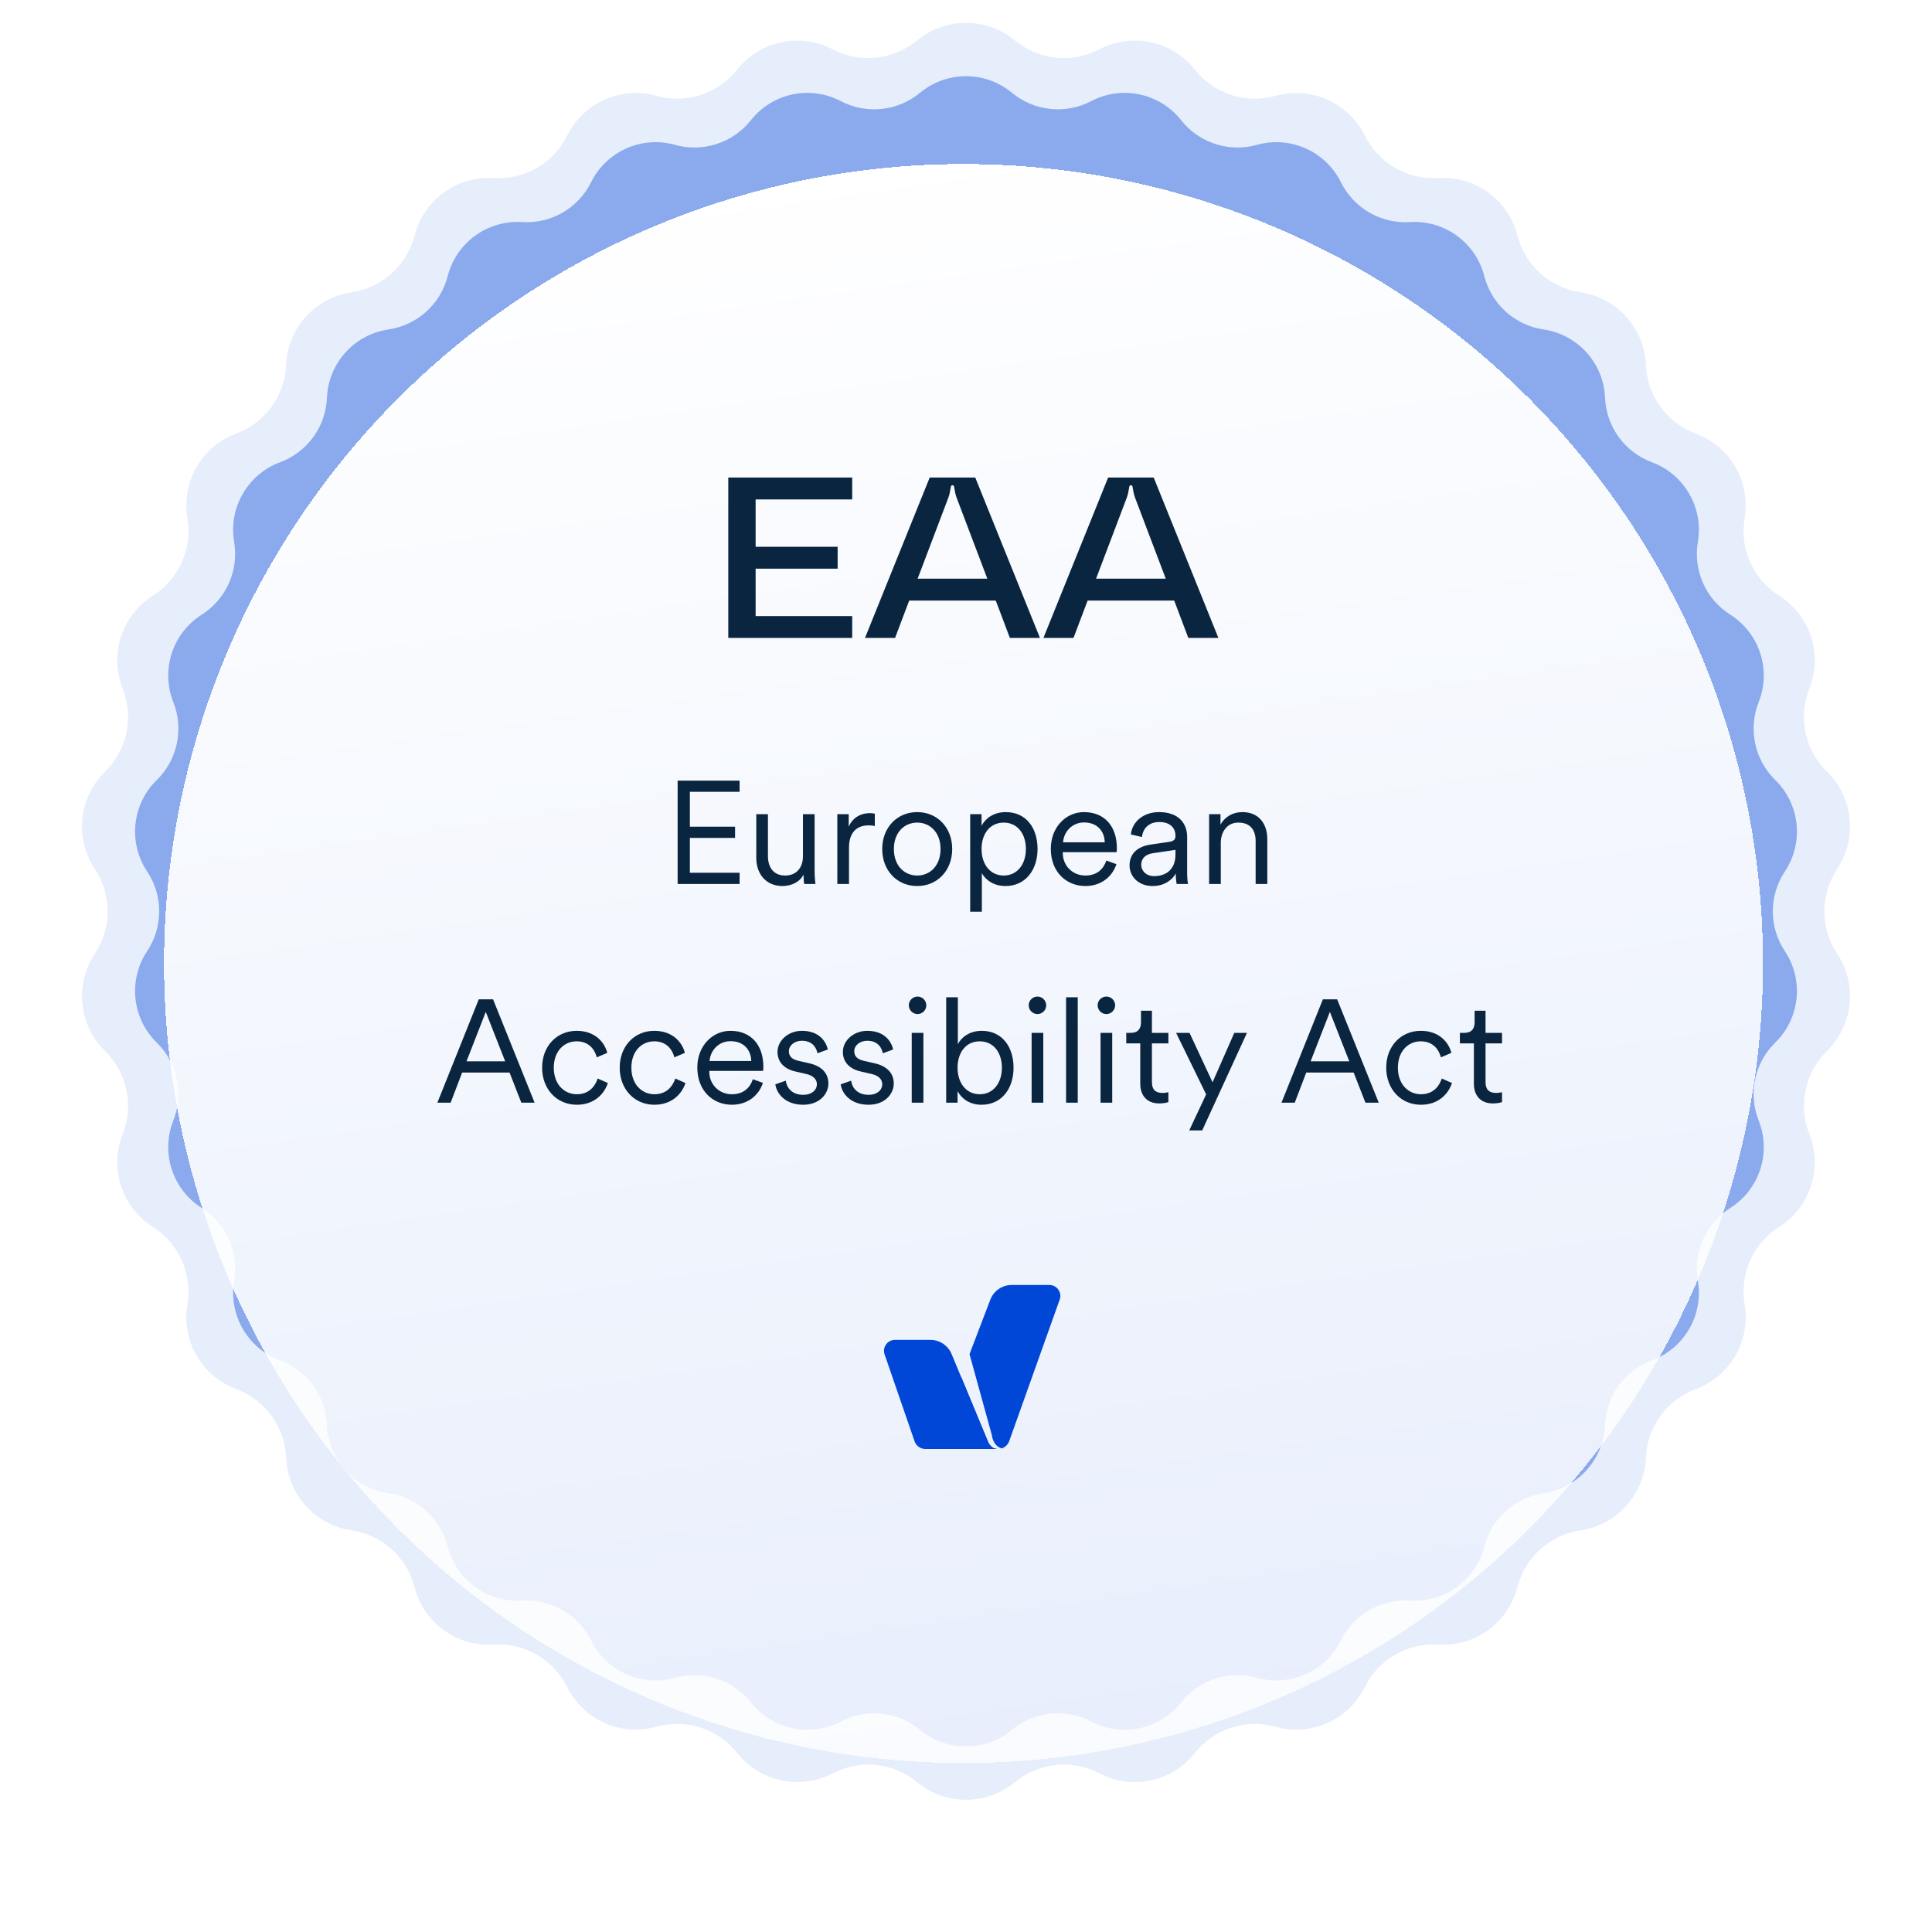 <svg width="212" height="212" viewBox="0 0 212 212" fill="none" xmlns="http://www.w3.org/2000/svg">
<path d="M100.96 10.18C103.884 7.758 108.116 7.758 111.04 10.18C113.492 12.21 116.924 12.571 119.745 11.095C123.108 9.334 127.248 10.214 129.605 13.19C131.581 15.687 134.863 16.753 137.929 15.895C141.585 14.872 145.451 16.594 147.138 19.995C148.552 22.848 151.54 24.573 154.718 24.371C158.506 24.131 161.93 26.619 162.873 30.296C163.663 33.381 166.227 35.689 169.377 36.153C173.133 36.706 175.965 39.851 176.122 43.644C176.254 46.825 178.282 49.617 181.267 50.725C184.826 52.047 186.942 55.712 186.307 59.455C185.774 62.594 187.178 65.746 189.867 67.451C193.073 69.483 194.381 73.509 192.982 77.038C191.808 79.997 192.526 83.372 194.802 85.599C197.515 88.254 197.958 92.463 195.855 95.624C194.092 98.275 194.092 101.725 195.855 104.377C197.958 107.538 197.515 111.747 194.802 114.402C192.526 116.628 191.808 120.003 192.982 122.963C194.381 126.492 193.073 130.517 189.867 132.55C187.178 134.255 185.774 137.407 186.307 140.546C186.942 144.288 184.826 147.954 181.267 149.275C178.282 150.384 176.254 153.175 176.122 156.356C175.965 160.149 173.133 163.295 169.377 163.847C166.227 164.311 163.663 166.62 162.873 169.704C161.93 173.382 158.506 175.869 154.718 175.629C151.54 175.428 148.552 177.153 147.138 180.005C145.451 183.407 141.585 185.128 137.929 184.105C134.863 183.248 131.581 184.314 129.605 186.81C127.248 189.786 123.108 190.666 119.745 188.906C116.924 187.429 113.492 187.79 111.04 189.821C108.116 192.242 103.884 192.242 100.96 189.821C98.508 187.79 95.076 187.429 92.255 188.906C88.892 190.666 84.752 189.786 82.395 186.81C80.419 184.314 77.137 183.248 74.071 184.105C70.415 185.128 66.549 183.407 64.862 180.005C63.448 177.153 60.46 175.428 57.282 175.629C53.494 175.869 50.069 173.382 49.127 169.704C48.337 166.62 45.773 164.311 42.623 163.847C38.867 163.295 36.035 160.149 35.878 156.356C35.746 153.175 33.718 150.384 30.733 149.275C27.174 147.954 25.058 144.288 25.693 140.546C26.226 137.407 24.822 134.255 22.133 132.55C18.927 130.517 17.619 126.492 19.018 122.963C20.192 120.003 19.474 116.628 17.198 114.402C14.485 111.747 14.042 107.538 16.145 104.377C17.908 101.725 17.908 98.275 16.145 95.624C14.042 92.463 14.485 88.254 17.198 85.599C19.474 83.372 20.192 79.997 19.018 77.038C17.619 73.509 18.927 69.483 22.133 67.451C24.822 65.746 26.226 62.594 25.693 59.455C25.058 55.712 27.174 52.047 30.733 50.725C33.718 49.617 35.746 46.825 35.878 43.644C36.035 39.851 38.867 36.706 42.623 36.153C45.773 35.689 48.337 33.381 49.127 30.296C50.069 26.619 53.494 24.131 57.282 24.371C60.46 24.573 63.448 22.848 64.862 19.995C66.549 16.594 70.415 14.872 74.071 15.895C77.137 16.753 80.419 15.687 82.395 13.19C84.752 10.214 88.892 9.334 92.255 11.095C95.076 12.571 98.508 12.21 100.96 10.18Z" fill="#0047D8" fill-opacity="0.4"/>
<g filter="url(#filter0_b_4605_2858)">
<path d="M100.638 4.44C103.749 1.864 108.251 1.864 111.362 4.44C113.971 6.601 117.622 6.985 120.623 5.414C124.201 3.541 128.606 4.477 131.113 7.643C133.216 10.299 136.707 11.434 139.969 10.521C143.859 9.433 147.972 11.264 149.766 14.883C151.271 17.918 154.45 19.753 157.83 19.539C161.861 19.283 165.504 21.93 166.507 25.842C167.347 29.124 170.075 31.58 173.427 32.073C177.422 32.661 180.435 36.008 180.603 40.043C180.743 43.428 182.9 46.397 186.076 47.576C189.862 48.982 192.114 52.882 191.438 56.864C190.872 60.204 192.365 63.557 195.226 65.371C198.637 67.533 200.028 71.816 198.54 75.57C197.291 78.719 198.054 82.31 200.476 84.678C203.363 87.503 203.833 91.981 201.597 95.344C199.721 98.165 199.721 101.835 201.597 104.656C203.833 108.019 203.363 112.497 200.476 115.321C198.054 117.69 197.291 121.281 198.54 124.43C200.028 128.184 198.637 132.467 195.226 134.629C192.365 136.443 190.872 139.796 191.438 143.136C192.114 147.118 189.862 151.018 186.076 152.424C182.9 153.603 180.743 156.573 180.603 159.957C180.435 163.992 177.422 167.339 173.427 167.927C170.075 168.42 167.347 170.876 166.507 174.158C165.504 178.07 161.861 180.717 157.83 180.461C154.45 180.247 151.271 182.082 149.766 185.117C147.972 188.736 143.859 190.567 139.969 189.479C136.707 188.567 133.216 189.701 131.113 192.357C128.606 195.523 124.201 196.459 120.623 194.586C117.622 193.015 113.971 193.399 111.362 195.56C108.251 198.136 103.749 198.136 100.638 195.56C98.029 193.399 94.378 193.015 91.377 194.586C87.799 196.459 83.394 195.523 80.887 192.357C78.784 189.701 75.293 188.567 72.031 189.479C68.141 190.567 64.028 188.736 62.234 185.117C60.729 182.082 57.55 180.247 54.169 180.461C50.139 180.717 46.496 178.07 45.493 174.158C44.653 170.876 41.925 168.42 38.573 167.927C34.578 167.339 31.564 163.992 31.397 159.957C31.257 156.573 29.099 153.603 25.924 152.424C22.138 151.018 19.886 147.118 20.562 143.136C21.128 139.796 19.635 136.443 16.774 134.629C13.363 132.467 11.972 128.184 13.46 124.43C14.709 121.281 13.946 117.69 11.524 115.321C8.637 112.497 8.167 108.019 10.403 104.656C12.279 101.835 12.279 98.165 10.403 95.344C8.167 91.981 8.637 87.503 11.524 84.678C13.946 82.31 14.709 78.719 13.46 75.57C11.972 71.816 13.363 67.533 16.774 65.371C19.635 63.557 21.128 60.204 20.562 56.864C19.886 52.882 22.138 48.982 25.924 47.576C29.099 46.397 31.257 43.428 31.397 40.043C31.564 36.008 34.578 32.661 38.573 32.073C41.925 31.58 44.653 29.124 45.493 25.842C46.496 21.93 50.139 19.283 54.169 19.539C57.55 19.753 60.729 17.918 62.234 14.883C64.028 11.264 68.141 9.433 72.031 10.521C75.293 11.434 78.784 10.299 80.887 7.643C83.394 4.477 87.799 3.541 91.377 5.414C94.378 6.985 98.029 6.601 100.638 4.44Z" fill="#0047D8" fill-opacity="0.1"/>
</g>
<g filter="url(#filter1_d_4605_2858)">
<circle cx="105.728" cy="99.729" r="87.728" fill="url(#paint0_linear_4605_2858)" shape-rendering="crispEdges"/>
</g>
<path d="M93.514 52.401V54.801H82.915V60.001H91.915V62.401H82.915V67.601H93.514V70.001H79.915V52.401H93.514ZM114.116 70.001H110.816L109.266 65.901H99.766L98.216 70.001H94.916L102.016 52.401H107.016L114.116 70.001ZM104.066 54.601L100.691 63.501H108.341L104.966 54.601C104.841 54.276 104.791 53.976 104.716 53.551C104.691 53.401 104.691 53.251 104.516 53.251C104.341 53.251 104.341 53.401 104.316 53.551C104.241 53.976 104.191 54.276 104.066 54.601ZM133.696 70.001H130.396L128.846 65.901H119.346L117.796 70.001H114.496L121.596 52.401H126.596L133.696 70.001ZM123.646 54.601L120.271 63.501H127.921L124.546 54.601C124.421 54.276 124.371 53.976 124.296 53.551C124.271 53.401 124.271 53.251 124.096 53.251C123.921 53.251 123.921 53.401 123.896 53.551C123.821 53.976 123.771 54.276 123.646 54.601Z" fill="#0A2540"/>
<path d="M81.157 97.001H74.357V85.657H81.157V86.889H75.701V90.713H80.661V91.945H75.701V95.769H81.157V97.001ZM88.172 95.961C87.804 96.745 86.876 97.225 85.868 97.225C84.012 97.225 82.988 95.849 82.988 94.153V89.337H84.268V93.945C84.268 95.065 84.796 96.073 86.156 96.073C87.42 96.073 88.108 95.177 88.108 93.961V89.337H89.388V95.561C89.388 96.153 89.436 96.697 89.484 97.001H88.252C88.204 96.825 88.172 96.409 88.172 96.025V95.961ZM95.993 89.289V90.649C95.785 90.585 95.545 90.569 95.321 90.569C94.041 90.569 93.161 91.305 93.161 93.033V97.001H91.881V89.337H93.129V90.713C93.625 89.593 94.601 89.225 95.449 89.225C95.657 89.225 95.881 89.257 95.993 89.289ZM100.646 89.113C102.854 89.113 104.486 90.809 104.486 93.161C104.486 95.529 102.854 97.225 100.646 97.225C98.438 97.225 96.806 95.529 96.806 93.161C96.806 90.809 98.438 89.113 100.646 89.113ZM100.646 90.265C99.27 90.265 98.086 91.305 98.086 93.161C98.086 95.033 99.27 96.073 100.646 96.073C102.022 96.073 103.206 95.033 103.206 93.161C103.206 91.305 102.022 90.265 100.646 90.265ZM107.739 100.041H106.459V89.337H107.707V90.617C108.107 89.833 109.003 89.113 110.363 89.113C112.619 89.113 113.851 90.873 113.851 93.161C113.851 95.449 112.539 97.225 110.331 97.225C109.019 97.225 108.139 96.537 107.739 95.817V100.041ZM110.139 96.073C111.611 96.073 112.571 94.857 112.571 93.161C112.571 91.465 111.627 90.265 110.139 90.265C108.651 90.265 107.707 91.465 107.707 93.161C107.707 94.857 108.667 96.073 110.139 96.073ZM116.65 92.425H121.226C121.194 91.209 120.41 90.249 118.954 90.249C117.626 90.249 116.73 91.289 116.65 92.425ZM121.402 94.425L122.506 94.825C122.074 96.153 120.874 97.225 119.098 97.225C117.05 97.225 115.306 95.721 115.306 93.145C115.306 90.729 117.002 89.113 118.938 89.113C121.258 89.113 122.554 90.729 122.554 93.065C122.554 93.225 122.538 93.401 122.522 93.513H116.618V93.577C116.618 95.033 117.722 96.073 119.098 96.073C120.394 96.073 121.098 95.337 121.402 94.425ZM123.946 94.969C123.946 93.625 124.89 92.873 126.234 92.681L128.298 92.377C128.858 92.297 128.986 92.057 128.986 91.721C128.986 90.857 128.41 90.201 127.21 90.201C126.09 90.201 125.418 90.873 125.306 91.849L124.09 91.561C124.25 90.105 125.53 89.113 127.178 89.113C129.354 89.113 130.266 90.361 130.266 91.849V95.721C130.266 96.361 130.314 96.761 130.362 97.001H129.114C129.082 96.825 129.018 96.441 129.018 95.849C128.682 96.473 127.85 97.225 126.474 97.225C124.89 97.225 123.946 96.137 123.946 94.969ZM126.634 96.137C127.962 96.137 128.986 95.401 128.986 93.769V93.257L126.49 93.625C125.754 93.737 125.226 94.153 125.226 94.905C125.226 95.529 125.754 96.137 126.634 96.137ZM133.958 92.489V97.001H132.678V89.337H133.926V90.489C134.422 89.593 135.318 89.113 136.326 89.113C138.166 89.113 139.062 90.425 139.062 92.089V97.001H137.782V92.281C137.782 91.161 137.27 90.265 135.878 90.265C134.646 90.265 133.958 91.289 133.958 92.489ZM57.208 121.001L55.912 117.689H50.712L49.448 121.001H47.992L52.536 109.657H54.104L58.664 121.001H57.208ZM53.304 111.033L51.192 116.457H55.432L53.304 111.033ZM63.278 114.265C61.934 114.265 60.766 115.305 60.766 117.161C60.766 119.001 61.934 120.073 63.294 120.073C64.75 120.073 65.358 119.049 65.582 118.345L66.702 118.841C66.334 119.977 65.262 121.225 63.294 121.225C61.086 121.225 59.486 119.497 59.486 117.161C59.486 114.777 61.118 113.113 63.278 113.113C65.246 113.113 66.318 114.313 66.638 115.529L65.486 116.025C65.278 115.209 64.654 114.265 63.278 114.265ZM71.793 114.265C70.449 114.265 69.281 115.305 69.281 117.161C69.281 119.001 70.449 120.073 71.809 120.073C73.265 120.073 73.873 119.049 74.097 118.345L75.217 118.841C74.849 119.977 73.777 121.225 71.809 121.225C69.601 121.225 68.001 119.497 68.001 117.161C68.001 114.777 69.633 113.113 71.793 113.113C73.761 113.113 74.833 114.313 75.153 115.529L74.001 116.025C73.793 115.209 73.169 114.265 71.793 114.265ZM77.861 116.425H82.437C82.405 115.209 81.621 114.249 80.165 114.249C78.837 114.249 77.941 115.289 77.861 116.425ZM82.613 118.425L83.717 118.825C83.285 120.153 82.085 121.225 80.309 121.225C78.261 121.225 76.517 119.721 76.517 117.145C76.517 114.729 78.213 113.113 80.149 113.113C82.469 113.113 83.765 114.729 83.765 117.065C83.765 117.225 83.749 117.401 83.733 117.513H77.829V117.577C77.829 119.033 78.933 120.073 80.309 120.073C81.605 120.073 82.309 119.337 82.613 118.425ZM85.077 118.985L86.229 118.585C86.341 119.465 86.997 120.137 88.149 120.137C89.061 120.137 89.637 119.625 89.637 118.969C89.637 118.393 89.173 118.009 88.469 117.849L87.221 117.561C86.053 117.289 85.317 116.537 85.317 115.433C85.317 114.153 86.533 113.113 87.989 113.113C89.973 113.113 90.661 114.377 90.837 115.161L89.701 115.577C89.605 115.049 89.205 114.201 87.989 114.201C87.189 114.201 86.565 114.713 86.565 115.353C86.565 115.897 86.901 116.233 87.573 116.393L88.821 116.681C90.165 116.985 90.901 117.769 90.901 118.905C90.901 120.009 89.957 121.225 88.133 121.225C86.117 121.225 85.205 119.945 85.077 118.985ZM92.249 118.985L93.401 118.585C93.513 119.465 94.169 120.137 95.321 120.137C96.233 120.137 96.809 119.625 96.809 118.969C96.809 118.393 96.345 118.009 95.641 117.849L94.393 117.561C93.225 117.289 92.489 116.537 92.489 115.433C92.489 114.153 93.705 113.113 95.161 113.113C97.145 113.113 97.833 114.377 98.009 115.161L96.873 115.577C96.777 115.049 96.377 114.201 95.161 114.201C94.361 114.201 93.737 114.713 93.737 115.353C93.737 115.897 94.073 116.233 94.745 116.393L95.993 116.681C97.337 116.985 98.073 117.769 98.073 118.905C98.073 120.009 97.129 121.225 95.305 121.225C93.289 121.225 92.377 119.945 92.249 118.985ZM101.325 121.001H100.045V113.337H101.325V121.001ZM99.725 110.313C99.725 109.785 100.157 109.353 100.685 109.353C101.213 109.353 101.645 109.785 101.645 110.313C101.645 110.841 101.213 111.273 100.685 111.273C100.157 111.273 99.725 110.841 99.725 110.313ZM105.074 121.001H103.826V109.433H105.106V114.585C105.458 113.865 106.354 113.113 107.73 113.113C110.002 113.113 111.218 114.921 111.218 117.161C111.218 119.449 109.922 121.225 107.698 121.225C106.418 121.225 105.522 120.569 105.074 119.737V121.001ZM107.506 120.073C108.978 120.073 109.938 118.857 109.938 117.161C109.938 115.465 108.994 114.265 107.506 114.265C106.018 114.265 105.074 115.465 105.074 117.161C105.074 118.857 106.034 120.073 107.506 120.073ZM114.481 121.001H113.201V113.337H114.481V121.001ZM112.881 110.313C112.881 109.785 113.313 109.353 113.841 109.353C114.369 109.353 114.801 109.785 114.801 110.313C114.801 110.841 114.369 111.273 113.841 111.273C113.313 111.273 112.881 110.841 112.881 110.313ZM118.262 121.001H116.982V109.433H118.262V121.001ZM122.044 121.001H120.764V113.337H122.044V121.001ZM120.444 110.313C120.444 109.785 120.876 109.353 121.404 109.353C121.932 109.353 122.364 109.785 122.364 110.313C122.364 110.841 121.932 111.273 121.404 111.273C120.876 111.273 120.444 110.841 120.444 110.313ZM126.401 110.905V113.337H128.209V114.489H126.401V118.729C126.401 119.529 126.753 119.929 127.569 119.929C127.793 119.929 128.081 119.881 128.209 119.849V120.937C128.065 120.985 127.697 121.081 127.201 121.081C125.937 121.081 125.121 120.297 125.121 118.905V114.489H123.585V113.337H124.081C124.865 113.337 125.201 112.889 125.201 112.169V110.905H126.401ZM131.919 124.041H130.495L132.351 120.089L129.055 113.337H130.527L133.055 118.761L135.439 113.337H136.831L131.919 124.041ZM149.833 121.001L148.537 117.689H143.337L142.073 121.001H140.617L145.161 109.657H146.729L151.289 121.001H149.833ZM145.929 111.033L143.817 116.457H148.057L145.929 111.033ZM155.903 114.265C154.559 114.265 153.391 115.305 153.391 117.161C153.391 119.001 154.559 120.073 155.919 120.073C157.375 120.073 157.983 119.049 158.207 118.345L159.327 118.841C158.959 119.977 157.887 121.225 155.919 121.225C153.711 121.225 152.111 119.497 152.111 117.161C152.111 114.777 153.743 113.113 155.903 113.113C157.871 113.113 158.943 114.313 159.263 115.529L158.111 116.025C157.903 115.209 157.279 114.265 155.903 114.265ZM163.01 110.905V113.337H164.818V114.489H163.01V118.729C163.01 119.529 163.362 119.929 164.178 119.929C164.402 119.929 164.69 119.881 164.818 119.849V120.937C164.674 120.985 164.306 121.081 163.81 121.081C162.546 121.081 161.73 120.297 161.73 118.905V114.489H160.194V113.337H160.69C161.474 113.337 161.81 112.889 161.81 112.169V110.905H163.01Z" fill="#0A2540"/>
<path d="M108.644 158.999C106.499 159.001 104.294 159.001 102.415 158.999H101.467C101.008 158.966 100.617 158.69 100.419 158.302L100.334 158.089L97.088 148.677C96.77 147.886 97.352 147.026 98.204 147.026H102.093C103.122 147.026 104.049 147.654 104.432 148.61L108.4 158.179C108.575 158.618 108.956 159.002 109.428 159H108.644V158.999Z" fill="#0047D8"/>
<path d="M108.399 158.179C108.573 158.614 108.947 158.996 109.415 158.999H108.644C106.499 159.001 104.295 159.001 102.415 158.999L105.446 151.058L108.399 158.179Z" fill="#0047D8"/>
<path fill-rule="evenodd" clip-rule="evenodd" d="M109.379 158.999C108.927 158.978 108.568 158.603 108.399 158.179L105.446 151.058L105.446 151.056L102.415 158.999C104.295 159.001 106.498 159 108.644 158.999C108.849 158.998 109.047 158.998 109.24 158.998C109.287 158.998 109.333 158.999 109.379 158.999ZM106.387 148.591L108.685 142.57C109.071 141.621 109.994 141.001 111.018 141.001H115.149C116.003 141.001 116.585 141.866 116.263 142.657L110.738 158.147C110.731 158.167 110.723 158.187 110.715 158.206C110.584 158.516 110.336 158.766 110.025 158.896C109.993 158.91 109.96 158.923 109.926 158.934C109.923 158.935 109.921 158.935 109.918 158.936C109.919 158.936 109.92 158.936 109.921 158.935C108.928 158.649 108.839 157.478 108.839 157.478L106.387 148.591ZM109.832 158.961C109.829 158.962 109.827 158.962 109.824 158.963C109.82 158.964 109.815 158.965 109.811 158.966C109.815 158.965 109.82 158.964 109.824 158.963C109.827 158.962 109.829 158.962 109.832 158.961ZM109.78 158.973C109.778 158.973 109.775 158.974 109.773 158.974C109.737 158.981 109.702 158.987 109.667 158.991L109.645 158.992L109.666 158.991C109.701 158.987 109.737 158.981 109.772 158.974C109.775 158.974 109.777 158.973 109.78 158.973Z" fill="#0047D8"/>
<defs>
<filter id="filter0_b_4605_2858" x="-1.004" y="-7.492" width="214.008" height="214.983" filterUnits="userSpaceOnUse" color-interpolation-filters="sRGB">
<feFlood flood-opacity="0" result="BackgroundImageFix"/>
<feGaussianBlur in="BackgroundImageFix" stdDeviation="5"/>
<feComposite in2="SourceAlpha" operator="in" result="effect1_backgroundBlur_4605_2858"/>
<feBlend mode="normal" in="SourceGraphic" in2="effect1_backgroundBlur_4605_2858" result="shape"/>
</filter>
<filter id="filter1_d_4605_2858" x="0" y="0.001" width="211.456" height="211.456" filterUnits="userSpaceOnUse" color-interpolation-filters="sRGB">
<feFlood flood-opacity="0" result="BackgroundImageFix"/>
<feColorMatrix in="SourceAlpha" type="matrix" values="0 0 0 0 0 0 0 0 0 0 0 0 0 0 0 0 0 0 127 0" result="hardAlpha"/>
<feOffset dy="6"/>
<feGaussianBlur stdDeviation="9"/>
<feComposite in2="hardAlpha" operator="out"/>
<feColorMatrix type="matrix" values="0 0 0 0 0.039 0 0 0 0 0.145 0 0 0 0 0.251 0 0 0 0.16 0"/>
<feBlend mode="normal" in2="BackgroundImageFix" result="effect1_dropShadow_4605_2858"/>
<feBlend mode="normal" in="SourceGraphic" in2="effect1_dropShadow_4605_2858" result="shape"/>
</filter>
<linearGradient id="paint0_linear_4605_2858" x1="80.5" y1="12.001" x2="105.728" y2="187.456" gradientUnits="userSpaceOnUse">
<stop stop-color="white"/>
<stop offset="1" stop-color="white" stop-opacity="0.8"/>
</linearGradient>
</defs>
</svg>
